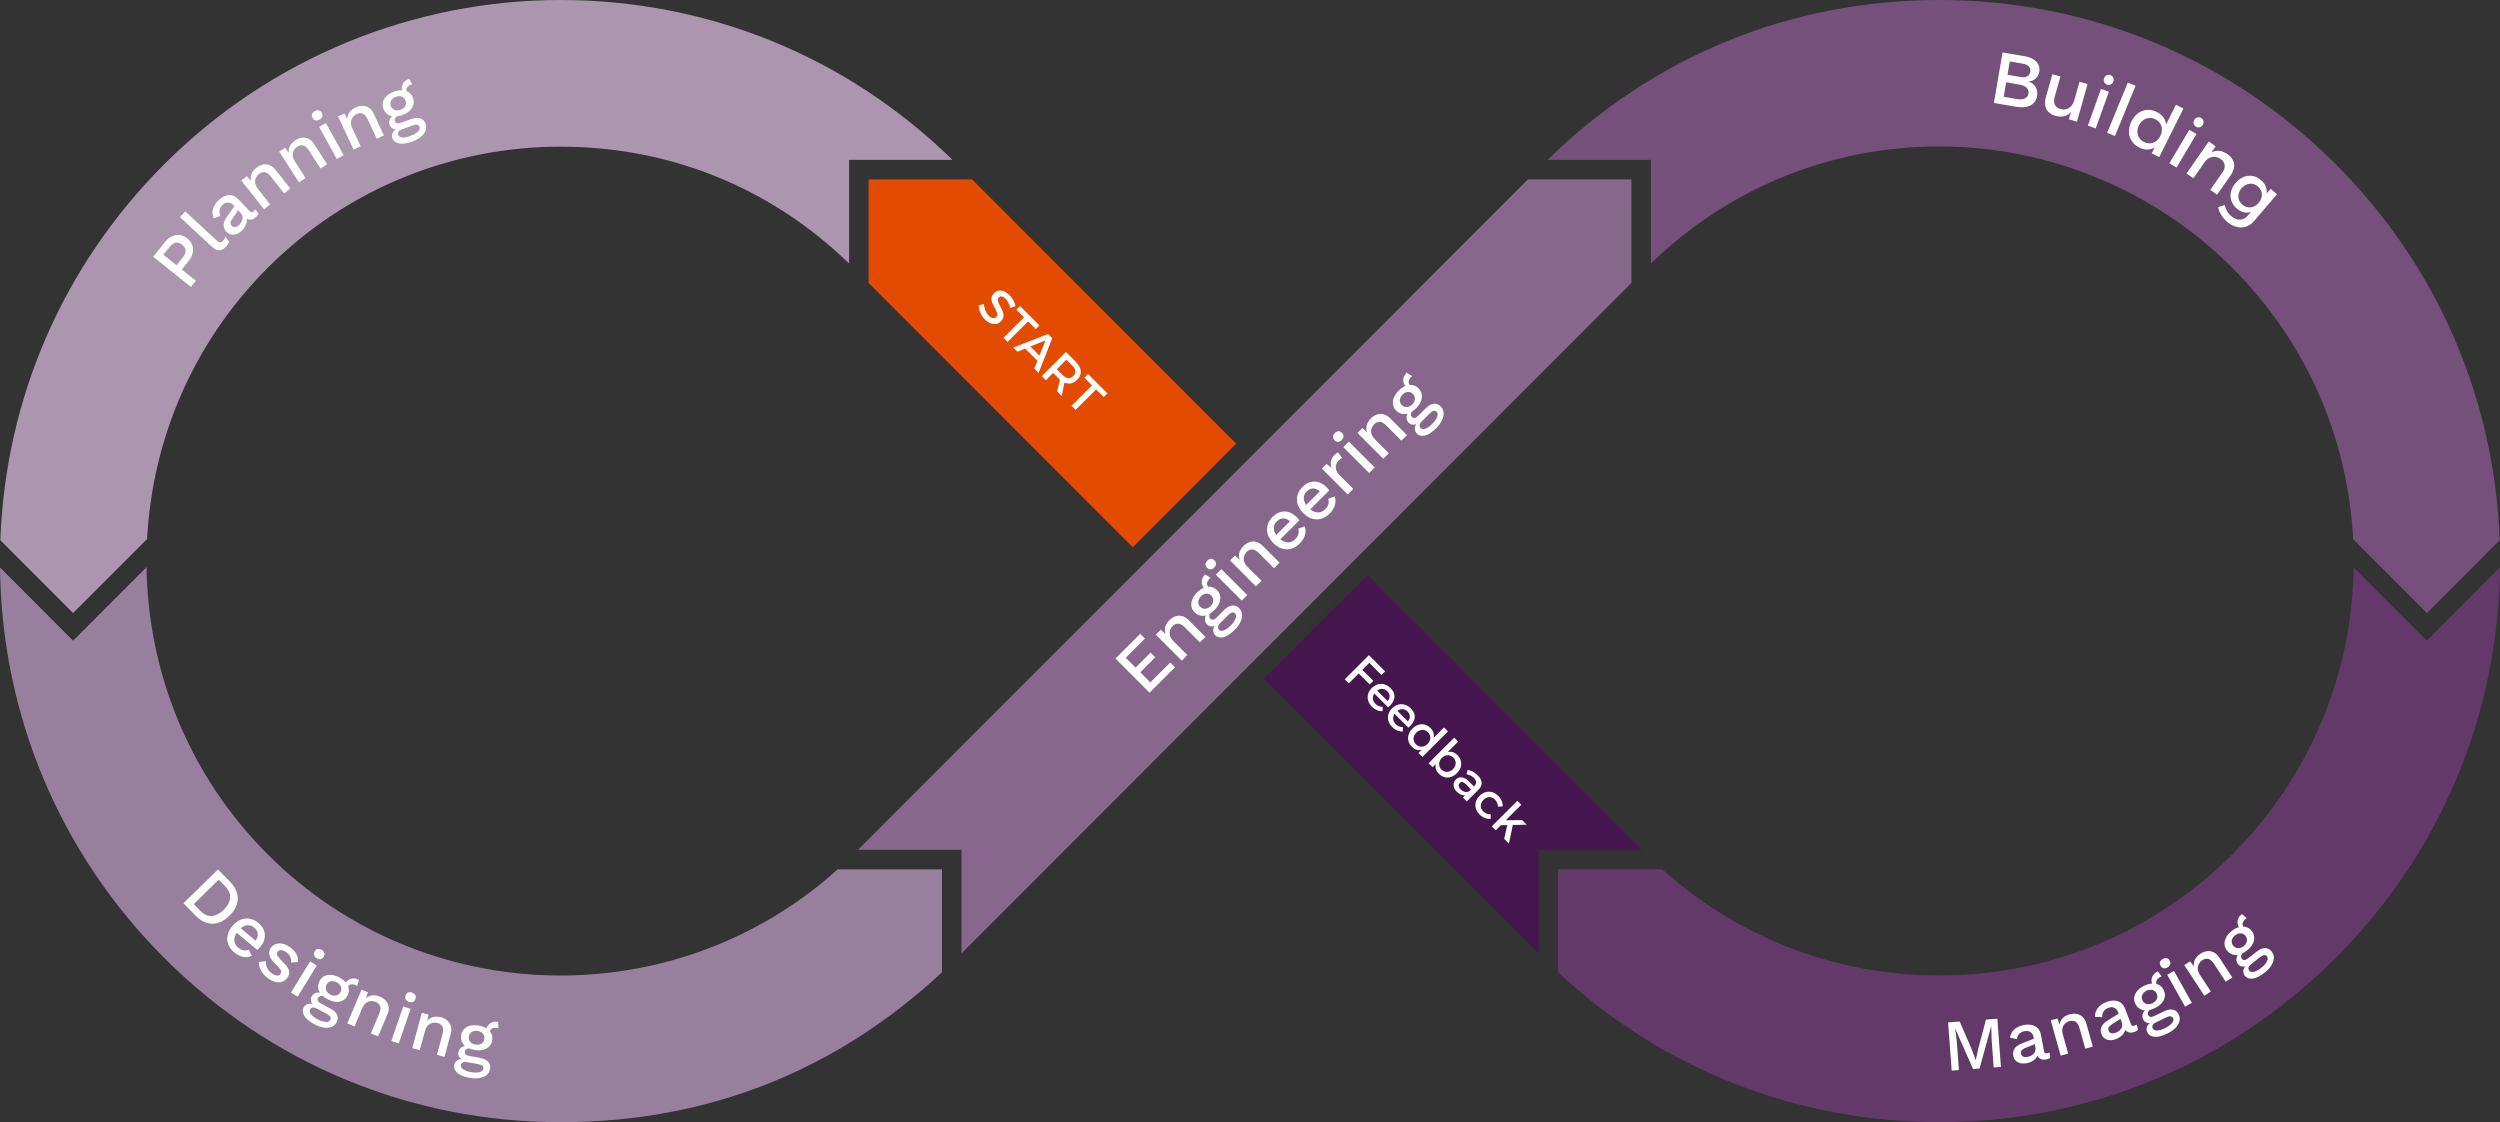 <?xml version="1.0" encoding="UTF-8"?>
<svg xmlns="http://www.w3.org/2000/svg" width="1330" height="597" viewBox="0 0 1330 597" fill="none">
  <rect x="0" y="0" width="1330" height="597" fill="#333333" stroke="none"/>
  <g clip-path="url(#clip0_308_33)">
    <path d="M38.889 326.14L78.245 286.754C81.022 234.239 102.394 182.543 142.386 142.52C185.362 99.511 241.795 78.019 298.24 78.019C354.686 78.019 409.055 98.758 451.72 140.196V85.044H506.712C450.656 30.192 376.771 0 298.227 0C219.683 0 143.657 31.049 87.315 87.434C33.608 141.183 2.92 211.839 0.182 287.404L38.889 326.14Z" fill="#AC96AF"></path>
    <path d="M878.293 85.044V140.196C919.648 100.017 974.004 77.915 1031.77 77.915C1089.54 77.915 1146 100.861 1187.63 142.52C1226.5 181.426 1249.07 232.317 1251.88 286.871L1291.12 326.14L1329.83 287.404C1327.09 211.839 1296.41 141.183 1242.7 87.434C1186.34 31.049 1111.45 0 1031.77 0C952.1 0 879.357 30.192 823.301 85.044H878.293Z" fill="#74507A"></path>
    <path d="M501.146 462.479H445.66C359.24 540.395 225.562 537.72 142.373 454.48C100.227 412.302 78.764 357.138 77.96 301.727L38.889 340.828L0 301.909C0.869 380.37 31.791 453.999 87.315 509.566C143.657 565.951 218.555 597 298.227 597C377.9 597 445.803 568.756 501.146 517.254V462.479V462.479Z" fill="#997F9E"></path>
    <path d="M1291.11 340.827L1252.14 301.831C1251.3 359.501 1228.48 413.6 1187.63 454.48C1104.44 537.719 970.773 540.394 884.34 462.479H828.854V517.254C884.184 568.743 955.799 596.987 1031.76 596.987C1111.43 596.987 1186.33 565.938 1242.67 509.553C1298.21 453.973 1329.12 380.343 1329.99 301.896L1291.1 340.814L1291.11 340.827Z" fill="#623969"></path>
    <g style="mix-blend-mode:multiply">
      <path d="M657.662 236.057L517.145 95.433H462.088V150.532L602.605 291.156L657.662 236.057Z" fill="#E24B00"></path>
    </g>
    <path d="M867.912 150.532V95.433H812.855L456.469 452.091H511.526V507.19L867.912 150.532Z" fill="#87688C"></path>
    <path d="M727.395 305.844L672.338 360.943L818.473 507.19V452.091H873.531L727.395 305.844Z" fill="#46164E"></path>
    <path d="M611.584 368.526L593.418 350.346L606.576 337.178L609.106 339.711L598.894 349.931L604.123 355.164L612.103 347.178L614.582 349.658L606.602 357.644L612 363.046L622.601 352.437L625.131 354.969L611.584 368.526Z" fill="white"></path>
    <path d="M628.687 351.424L614.919 337.646L617.541 335.036L621.317 338.425H620.551C620.019 337.373 619.734 336.347 619.695 335.335C619.656 334.322 619.85 333.361 620.291 332.452C620.72 331.543 621.317 330.712 622.069 329.958C623.042 328.984 624.106 328.296 625.261 327.894C626.416 327.491 627.597 327.426 628.817 327.725C630.023 328.023 631.204 328.751 632.372 329.906L641.287 338.828L638.341 341.776L630.335 333.763C628.972 332.4 627.753 331.737 626.676 331.776C625.599 331.815 624.625 332.257 623.782 333.101C623.172 333.711 622.731 334.439 622.445 335.296C622.16 336.153 622.147 337.075 622.394 338.075C622.64 339.074 623.289 340.1 624.34 341.139L631.658 348.463L628.713 351.411L628.687 351.424Z" fill="white"></path>
    <path d="M636.81 315.193C638.017 313.986 639.262 313.129 640.534 312.622C641.806 312.116 643.038 311.973 644.219 312.181C645.4 312.388 646.464 312.96 647.398 313.908C648.333 314.843 648.903 315.908 649.124 317.089C649.332 318.271 649.189 319.505 648.683 320.777C648.177 322.05 647.32 323.297 646.114 324.504C644.206 326.413 642.312 327.452 640.443 327.621C638.575 327.79 636.94 327.166 635.538 325.777C634.604 324.842 634.033 323.777 633.838 322.582C633.631 321.388 633.786 320.154 634.292 318.881C634.799 317.609 635.642 316.375 636.81 315.206V315.193ZM638.873 317.258C638.03 318.102 637.562 319.037 637.472 320.063C637.381 321.089 637.731 321.998 638.523 322.79C639.314 323.582 640.222 323.933 641.261 323.855C642.299 323.777 643.233 323.31 644.076 322.465C644.92 321.621 645.413 320.647 645.491 319.609C645.569 318.57 645.218 317.661 644.427 316.869C643.635 316.076 642.727 315.726 641.702 315.817C640.677 315.908 639.729 316.388 638.873 317.245V317.258ZM641.183 305.571L643.96 307.415C643.96 307.415 643.843 307.519 643.778 307.571C643.713 307.623 643.648 307.662 643.596 307.726C642.714 308.61 642.234 309.467 642.156 310.298C642.078 311.129 642.389 311.908 643.103 312.622L641.014 313.388C640.287 312.661 639.781 311.843 639.522 310.947C639.249 310.051 639.249 309.155 639.496 308.246C639.742 307.337 640.235 306.519 640.962 305.779L641.066 305.675L641.17 305.571H641.183ZM651.343 324.439C652.731 323.05 654.133 322.271 655.508 322.115C656.897 321.959 658.129 322.426 659.206 323.504C660.154 324.465 660.673 325.582 660.763 326.881C660.854 328.179 660.556 329.53 659.881 330.932C659.206 332.335 658.207 333.711 656.871 335.049C654.613 337.308 652.589 338.633 650.811 339.009C649.033 339.399 647.619 339.061 646.568 338.023C645.828 337.282 645.452 336.386 645.426 335.308C645.4 334.231 645.971 333.036 647.152 331.711L647.424 332.322C646.49 332.932 645.569 333.244 644.673 333.283C643.778 333.322 642.934 332.945 642.143 332.153C641.351 331.361 640.988 330.387 641.04 329.231C641.092 328.075 641.624 326.894 642.636 325.712L644.92 324.907L644.582 325.244C643.817 326.166 643.415 326.946 643.376 327.608C643.337 328.27 643.518 328.79 643.895 329.179C644.349 329.634 644.868 329.802 645.426 329.686C645.984 329.569 646.581 329.192 647.204 328.569L651.33 324.439H651.343ZM654.678 332.841C655.69 331.828 656.417 330.906 656.884 330.062C657.338 329.218 657.584 328.478 657.597 327.855C657.61 327.231 657.442 326.738 657.078 326.361C656.65 325.933 656.144 325.764 655.547 325.855C654.95 325.933 654.211 326.413 653.328 327.296L648.89 331.737C648.371 332.257 648.073 332.815 647.995 333.426C647.917 334.036 648.099 334.581 648.553 335.036C649.163 335.646 650.006 335.75 651.083 335.373C652.16 334.984 653.354 334.14 654.665 332.841H654.678Z" fill="white"></path>
    <path d="M645.997 301.922C645.348 302.571 644.699 302.896 644.037 302.909C643.376 302.935 642.753 302.649 642.169 302.052C641.585 301.454 641.299 300.844 641.325 300.195C641.351 299.545 641.689 298.896 642.325 298.247C642.96 297.598 643.583 297.299 644.232 297.273C644.881 297.247 645.504 297.533 646.088 298.117C646.671 298.701 646.957 299.338 646.944 299.987C646.931 300.649 646.607 301.286 645.984 301.922H645.997ZM649.773 302.779L663.54 316.557L660.595 319.505L646.827 305.727L649.773 302.779Z" fill="white"></path>
    <path d="M668.134 311.947L654.366 298.169L656.987 295.559L660.763 298.948H659.998C659.466 297.896 659.18 296.87 659.141 295.857C659.102 294.845 659.297 293.884 659.738 292.975C660.166 292.066 660.763 291.234 661.516 290.481C662.489 289.507 663.553 288.819 664.708 288.417C665.863 288.014 667.044 287.962 668.263 288.248C669.47 288.546 670.664 289.274 671.819 290.429L680.733 299.351L677.788 302.298L669.782 294.286C668.419 292.923 667.199 292.26 666.122 292.299C665.045 292.338 664.072 292.78 663.229 293.624C662.619 294.234 662.178 294.961 661.892 295.818C661.607 296.676 661.594 297.598 661.84 298.597C662.087 299.597 662.736 300.623 663.787 301.675L671.105 308.999L668.16 311.947H668.134Z" fill="white"></path>
    <path d="M691.504 289.118C690.128 290.494 688.636 291.429 687.014 291.897C685.405 292.377 683.77 292.364 682.109 291.871C680.461 291.377 678.891 290.39 677.399 288.897C675.906 287.404 674.92 285.845 674.427 284.183C673.934 282.534 673.908 280.911 674.375 279.313C674.829 277.716 675.712 276.262 677.022 274.963C678.359 273.626 679.773 272.756 681.266 272.366C682.758 271.976 684.224 272.015 685.664 272.47C687.105 272.924 688.441 273.768 689.661 274.976C689.985 275.314 690.297 275.625 690.569 275.937C690.842 276.249 691.075 276.534 691.257 276.794L680.188 287.871L677.931 285.612L687.702 275.833L686.676 277.729C685.431 276.482 684.159 275.833 682.862 275.781C681.564 275.742 680.383 276.249 679.293 277.34C678.502 278.132 677.996 279.002 677.775 279.95C677.554 280.911 677.658 281.898 678.06 282.936C678.463 283.975 679.202 285.014 680.253 286.066C681.304 287.118 682.317 287.806 683.368 288.183C684.419 288.572 685.418 288.637 686.391 288.404C687.364 288.17 688.26 287.637 689.09 286.806C690.011 285.884 690.569 284.975 690.79 284.053C691.01 283.131 690.972 282.196 690.686 281.248L694.125 280.002C694.449 280.989 694.579 282.014 694.514 283.066C694.449 284.118 694.151 285.157 693.632 286.183C693.113 287.209 692.399 288.183 691.478 289.105L691.504 289.118Z" fill="white"></path>
    <path d="M707.412 273.184C706.037 274.561 704.545 275.483 702.923 275.963C701.301 276.443 699.679 276.43 698.018 275.937C696.37 275.444 694.8 274.444 693.307 272.963C691.828 271.47 690.829 269.899 690.336 268.249C689.843 266.6 689.817 264.977 690.284 263.38C690.738 261.782 691.62 260.328 692.931 259.029C694.268 257.692 695.682 256.822 697.174 256.445C698.666 256.069 700.133 256.095 701.573 256.549C703.026 257.017 704.35 257.848 705.57 259.055C705.907 259.38 706.206 259.705 706.478 260.016C706.751 260.328 706.984 260.614 707.166 260.873L696.097 271.95L693.839 269.691L703.61 259.912L702.598 261.808C701.353 260.562 700.081 259.912 698.783 259.861C697.486 259.809 696.305 260.328 695.215 261.419C694.423 262.211 693.917 263.081 693.697 264.029C693.476 264.99 693.58 265.977 693.982 267.016C694.397 268.055 695.124 269.093 696.175 270.145C697.226 271.197 698.238 271.885 699.289 272.262C700.34 272.652 701.339 272.717 702.313 272.483C703.286 272.249 704.181 271.717 705.012 270.886C705.933 269.964 706.504 269.055 706.725 268.133C706.945 267.211 706.906 266.276 706.621 265.328L710.059 264.094C710.384 265.081 710.514 266.107 710.449 267.146C710.371 268.197 710.085 269.236 709.566 270.262C709.047 271.288 708.334 272.262 707.412 273.184V273.184Z" fill="white"></path>
    <path d="M716.988 263.055L703.221 249.277L705.725 246.771L708.476 248.978C707.944 247.706 707.801 246.485 708.061 245.29C708.32 244.096 708.982 242.966 710.046 241.901C710.319 241.628 710.617 241.369 710.941 241.148C711.266 240.914 711.564 240.758 711.837 240.667L714.017 243.667C713.744 243.797 713.459 243.966 713.16 244.161C712.862 244.355 712.512 244.68 712.083 245.096C711.512 245.667 711.11 246.381 710.864 247.225C710.617 248.069 710.617 248.991 710.864 249.952C711.11 250.913 711.707 251.861 712.641 252.809L719.934 260.107L716.988 263.055V263.055Z" fill="white"></path>
    <path d="M713.796 234.071C713.147 234.72 712.498 235.044 711.837 235.057C711.175 235.07 710.552 234.785 709.968 234.2C709.384 233.616 709.099 232.993 709.125 232.343C709.151 231.694 709.488 231.045 710.124 230.396C710.76 229.746 711.382 229.448 712.031 229.422C712.68 229.396 713.303 229.668 713.887 230.266C714.471 230.85 714.756 231.473 714.743 232.136C714.717 232.798 714.406 233.434 713.783 234.071H713.796ZM717.572 234.928L731.34 248.706L728.394 251.653L714.626 237.875L717.572 234.928Z" fill="white"></path>
    <path d="M735.92 244.096L722.153 230.318L724.761 227.695L728.537 231.084H727.771C727.239 230.032 726.954 229.006 726.915 227.993C726.876 226.98 727.071 226.019 727.512 225.11C727.94 224.201 728.537 223.37 729.29 222.617C730.263 221.643 731.327 220.955 732.482 220.552C733.637 220.15 734.817 220.098 736.037 220.383C737.244 220.682 738.425 221.409 739.592 222.565L748.507 231.486L745.561 234.434L737.555 226.422C736.193 225.058 734.973 224.409 733.896 224.435C732.819 224.474 731.846 224.916 731.002 225.76C730.393 226.37 729.951 227.097 729.666 227.954C729.38 228.811 729.367 229.733 729.614 230.733C729.861 231.733 730.509 232.759 731.56 233.811L738.879 241.135L735.933 244.083L735.92 244.096Z" fill="white"></path>
    <path d="M744.043 207.878C745.25 206.67 746.496 205.813 747.78 205.307C749.052 204.8 750.285 204.658 751.465 204.865C752.646 205.073 753.71 205.644 754.645 206.592C755.579 207.527 756.15 208.592 756.37 209.774C756.578 210.956 756.435 212.189 755.929 213.462C755.423 214.735 754.567 215.981 753.36 217.189C751.452 219.098 749.558 220.137 747.689 220.306C745.821 220.474 744.186 219.851 742.784 218.462C741.85 217.527 741.279 216.462 741.085 215.267C740.89 214.072 741.033 212.839 741.539 211.566C742.045 210.293 742.888 209.06 744.056 207.891L744.043 207.878ZM746.106 209.943C745.263 210.787 744.796 211.722 744.705 212.748C744.614 213.774 744.964 214.683 745.756 215.475C746.547 216.267 747.456 216.618 748.494 216.54C749.532 216.462 750.466 215.994 751.31 215.15C752.153 214.306 752.646 213.332 752.724 212.293C752.802 211.254 752.452 210.345 751.66 209.553C750.869 208.761 749.96 208.41 748.935 208.501C747.91 208.592 746.963 209.073 746.106 209.93V209.943ZM748.416 198.255L751.193 200.099C751.193 200.099 751.076 200.203 751.011 200.255C750.946 200.307 750.881 200.346 750.83 200.411C749.947 201.294 749.467 202.151 749.389 202.982C749.311 203.813 749.623 204.593 750.336 205.307L748.247 206.073C747.508 205.346 747.015 204.528 746.742 203.632C746.47 202.736 746.47 201.84 746.716 200.931C746.963 200.022 747.456 199.203 748.182 198.463C748.221 198.424 748.26 198.385 748.286 198.359C748.325 198.32 748.364 198.281 748.403 198.255H748.416ZM758.576 217.124C759.965 215.734 761.366 214.955 762.742 214.8C764.13 214.644 765.363 215.111 766.44 216.189C767.387 217.15 767.906 218.267 767.997 219.565C768.075 220.864 767.789 222.214 767.114 223.617C766.44 225.019 765.441 226.396 764.104 227.733C761.846 229.993 759.835 231.318 758.044 231.694C756.267 232.084 754.852 231.746 753.801 230.707C753.061 229.967 752.685 229.071 752.659 227.993C752.633 226.915 753.204 225.721 754.385 224.396L754.658 225.006C753.723 225.617 752.802 225.928 751.907 225.967C751.011 226.006 750.168 225.63 749.376 224.838C748.585 224.045 748.221 223.072 748.273 221.916C748.325 220.76 748.857 219.578 749.869 218.384L752.153 217.578L751.829 217.903C751.063 218.825 750.648 219.617 750.622 220.267C750.583 220.929 750.765 221.448 751.141 221.838C751.595 222.292 752.114 222.461 752.672 222.344C753.23 222.227 753.827 221.851 754.45 221.228L758.576 217.098V217.124ZM761.911 225.526C762.923 224.513 763.65 223.591 764.117 222.747C764.571 221.903 764.818 221.163 764.831 220.539C764.844 219.916 764.675 219.422 764.312 219.059C763.883 218.63 763.377 218.462 762.78 218.552C762.184 218.63 761.444 219.111 760.562 219.994L756.124 224.435C755.605 224.954 755.319 225.513 755.228 226.136C755.151 226.747 755.332 227.292 755.786 227.746C756.396 228.357 757.24 228.461 758.317 228.071C759.394 227.682 760.587 226.837 761.898 225.539L761.911 225.526Z" fill="white"></path>
    <path d="M540.269 162.856L537.466 163.869C536.921 161.622 535.87 159.882 534.896 158.908C533.625 157.636 532.327 157.285 531.458 158.155C528.655 160.96 537.089 166.401 532.444 171.011C530.147 173.31 526.722 172.699 523.893 169.868C521.869 167.843 520.792 165.116 520.675 162.57L523.478 161.635C523.581 164.168 524.581 166.479 525.956 167.856C527.461 169.362 528.928 169.687 529.927 168.7C532.794 165.83 524.256 160.493 528.824 155.922C531.03 153.714 534.3 154.233 537.089 157.025C538.763 158.701 539.866 160.869 540.269 162.843V162.856Z" fill="white"></path>
    <path d="M546.938 170.972L536.039 181.88L533.872 179.712L544.771 168.804L540.71 164.752L542.656 162.804L552.959 173.115L551.013 175.063L546.938 170.985V170.972Z" fill="white"></path>
    <path d="M545.42 185.451L541.293 187.127L539.036 184.867L557.552 177.686L559.771 179.906L552.544 198.385L550.234 196.074L551.908 191.944L545.433 185.464L545.42 185.451ZM556.281 181.049L548.145 184.335L552.985 189.178L556.268 181.036L556.281 181.049Z" fill="white"></path>
    <path d="M563.937 202.008C563.729 201.84 563.534 201.645 563.327 201.437L560.277 198.385L556.411 202.255L554.244 200.087L567.09 187.23L572.306 192.451C575.589 195.736 575.888 199.229 573.098 202.021C571.048 204.073 568.634 204.58 566.272 203.528L564.858 210.709L562.393 208.242L563.937 201.995V202.008ZM565.273 199.489C567.259 201.476 569.244 201.762 570.983 200.022C572.721 198.281 572.345 196.386 570.36 194.399L567.31 191.347L562.224 196.437L565.273 199.489V199.489Z" fill="white"></path>
    <path d="M583.115 207.164L572.215 218.072L570.048 215.903L580.948 204.995L576.887 200.931L578.833 198.983L589.136 209.293L587.19 211.241L583.115 207.164V207.164Z" fill="white"></path>
    <path d="M728.472 352.645L724.761 356.359L730.6 362.202L728.68 364.124L722.84 358.28L717.572 363.553L715.405 361.384L728.251 348.528L736.881 357.164L734.921 359.099L728.485 352.658L728.472 352.645Z" fill="white"></path>
    <path d="M738.503 376.331L731.119 368.942C729.938 370.773 730.159 372.877 731.703 374.409C732.767 375.474 734.143 376.045 735.596 376.032L735.531 378.344C733.533 378.434 731.535 377.642 729.835 375.954C726.824 372.941 726.85 368.955 729.783 366.02C732.715 363.085 736.777 363.098 739.696 365.981C743.135 369.409 742.292 373.058 738.503 376.318V376.331ZM738.204 372.954C739.709 371.305 739.619 369.305 738.023 367.708C736.478 366.163 734.428 366.059 732.624 367.371L738.204 372.954Z" fill="white"></path>
    <path d="M749.286 387.135L741.903 379.746C740.722 381.59 740.942 383.681 742.486 385.226C743.55 386.291 744.926 386.862 746.379 386.836L746.301 389.148C744.303 389.239 742.305 388.447 740.618 386.758C737.607 383.746 737.62 379.759 740.566 376.824C743.511 373.889 747.56 373.902 750.48 376.785C753.918 380.227 753.062 383.863 749.286 387.122V387.135ZM748.987 383.759C750.493 382.11 750.402 380.097 748.806 378.499C747.262 376.954 745.211 376.85 743.408 378.175L748.987 383.759Z" fill="white"></path>
    <path d="M756.721 402.731L754.606 400.614L756.28 398.939C754.437 399.381 752.647 398.822 751.089 397.264C748.287 394.459 748.442 390.537 751.414 387.564C754.346 384.629 758.239 384.512 760.99 387.265C762.573 388.849 763.105 390.667 762.677 392.524L768.218 386.979L770.333 389.096L756.708 402.731H756.721ZM759.459 395.771C761.353 393.875 761.444 391.329 759.68 389.563C757.915 387.797 755.346 387.914 753.451 389.771C751.621 391.641 751.505 394.173 753.282 395.965C755.047 397.732 757.59 397.641 759.446 395.784L759.459 395.771Z" fill="white"></path>
    <path d="M775.056 411.38C772.136 414.302 768.295 414.47 765.505 411.678C763.948 410.12 763.39 408.315 763.819 406.458L762.132 408.146L760.017 406.03L773.641 392.407L775.756 394.524L770.216 400.069C772.071 399.64 773.875 400.199 775.393 401.718C778.17 404.497 778.04 408.406 775.069 411.38H775.056ZM773.006 409.172C774.822 407.354 774.939 404.783 773.187 403.043C771.435 401.303 768.892 401.394 767.063 403.225C765.233 405.056 765.103 407.653 766.842 409.393C768.581 411.133 771.137 411.042 773.006 409.172V409.172Z" fill="white"></path>
    <path d="M779.455 423.093C777.898 423.262 776.354 422.561 774.939 421.145C772.824 419.028 772.811 416.405 774.537 414.678C776.263 412.951 778.793 413.094 781.168 415.431L784.126 418.392L784.425 418.093C785.657 416.86 785.605 415.34 784.061 413.795C783.127 412.86 781.816 412.224 780.181 411.899L780.791 409.562C782.958 410.107 784.373 410.679 786.228 412.536C788.746 415.055 788.875 417.756 786.734 419.924L780.35 426.353L778.274 424.275L779.468 423.08L779.455 423.093ZM781.674 420.834L782.569 419.937L779.922 417.288C778.546 415.912 777.534 415.639 776.6 416.574C775.718 417.457 775.86 418.743 777.041 419.911C778.546 421.418 780.493 421.781 781.661 420.834H781.674Z" fill="white"></path>
    <path d="M799.438 428.989L796.92 429.183C796.933 427.807 796.427 426.443 795.233 425.288C793.547 423.599 791.068 423.651 789.213 425.508C787.357 427.365 787.305 429.846 788.992 431.534C790.225 432.767 791.613 433.352 793.053 433.235V435.585C791.016 435.858 788.94 435.105 787.085 433.261C784.178 430.352 784.165 426.339 787.098 423.392C790.056 420.431 794.092 420.431 796.985 423.34C798.75 425.106 799.555 427.054 799.425 428.976L799.438 428.989Z" fill="white"></path>
    <path d="M798.452 439.014L795.714 441.754L793.599 439.637L807.223 426.002L809.338 428.119L801.112 436.352L809.793 436.3L812.219 438.728L804.823 438.897L802.734 448.779L800.242 446.286L801.851 438.936L798.452 439.027V439.014Z" fill="white"></path>
    <path d="M87.705 128.846C88.86 127.405 90.105 126.366 91.442 125.729C92.778 125.093 94.154 124.846 95.555 125.015C96.957 125.171 98.319 125.781 99.63 126.833C100.927 127.872 101.81 129.067 102.29 130.404C102.757 131.742 102.835 133.144 102.51 134.599C102.186 136.053 101.446 137.495 100.292 138.936L96.723 143.403L104.197 149.39L101.589 152.649L81.528 136.586L87.705 128.859V128.846ZM97.087 137.196C98.241 135.754 98.786 134.456 98.734 133.3C98.683 132.144 98.086 131.106 96.944 130.197C95.789 129.275 94.647 128.911 93.505 129.106C92.363 129.313 91.221 130.132 90.067 131.573L86.9 135.521L93.92 141.144L97.087 137.196V137.196Z" fill="white"></path>
    <path d="M98.579 112.484L115.292 127.963C115.992 128.612 116.602 128.937 117.095 128.937C117.588 128.937 118.107 128.651 118.626 128.08C118.938 127.742 119.184 127.43 119.366 127.145C119.535 126.859 119.729 126.482 119.924 125.989L121.896 128.443C121.754 128.911 121.52 129.391 121.222 129.885C120.923 130.378 120.573 130.846 120.184 131.261C119.003 132.534 117.809 133.17 116.589 133.17C115.382 133.17 114.085 132.521 112.709 131.248L95.737 115.535L98.566 112.471L98.579 112.484Z" fill="white"></path>
    <path d="M124.168 109.185C123.272 108.237 122.325 107.757 121.313 107.731C120.301 107.705 119.34 108.12 118.445 108.977C117.602 109.783 117.057 110.666 116.823 111.627C116.59 112.601 116.758 113.652 117.316 114.808L113.748 116.146C113.021 114.652 112.852 113.068 113.242 111.38C113.631 109.692 114.656 108.068 116.317 106.497C117.446 105.432 118.627 104.666 119.834 104.212C121.053 103.757 122.26 103.666 123.454 103.926C124.648 104.186 125.79 104.9 126.88 106.056L132.836 112.367C133.497 113.068 134.172 113.081 134.873 112.432C135.21 112.107 135.496 111.756 135.729 111.354L137.533 113.613C137.299 114.237 136.845 114.847 136.183 115.47C135.586 116.042 134.938 116.444 134.25 116.678C133.562 116.912 132.874 116.938 132.187 116.756C131.499 116.574 130.837 116.146 130.214 115.483L130.033 115.289L130.63 114.665C131.149 115.561 131.382 116.496 131.304 117.483C131.227 118.457 130.954 119.405 130.487 120.301C130.007 121.197 129.41 121.989 128.696 122.665C127.814 123.509 126.88 124.119 125.906 124.496C124.933 124.872 123.973 124.976 123.026 124.781C122.078 124.587 121.196 124.067 120.405 123.223C119.405 122.171 118.925 120.976 118.977 119.639C119.029 118.314 119.561 116.925 120.599 115.483L125.076 109.211L127.048 111.367L123.83 115.964C123.181 116.86 122.792 117.639 122.662 118.301C122.533 118.964 122.727 119.561 123.246 120.106C123.739 120.639 124.349 120.86 125.05 120.795C125.751 120.73 126.438 120.366 127.113 119.717C127.58 119.275 127.983 118.782 128.32 118.249C128.657 117.717 128.878 117.159 128.995 116.561C129.111 115.964 129.085 115.38 128.891 114.782C128.709 114.185 128.346 113.613 127.814 113.042L124.181 109.185H124.168Z" fill="white"></path>
    <path d="M140.426 111.328L128.397 96.018L131.304 93.732L134.652 97.55L133.886 97.459C133.484 96.355 133.315 95.303 133.406 94.29C133.484 93.291 133.795 92.356 134.34 91.499C134.872 90.641 135.56 89.888 136.404 89.239C137.481 88.382 138.623 87.837 139.816 87.564C141.01 87.304 142.191 87.382 143.359 87.823C144.527 88.265 145.617 89.122 146.629 90.408L154.427 100.329L151.157 102.9L144.15 93.992C142.969 92.485 141.828 91.68 140.751 91.589C139.674 91.499 138.661 91.823 137.727 92.563C137.052 93.096 136.52 93.771 136.144 94.576C135.755 95.394 135.638 96.303 135.755 97.329C135.885 98.355 136.404 99.446 137.312 100.615L143.709 108.757L140.439 111.341L140.426 111.328Z" fill="white"></path>
    <path d="M159.073 97.005L148.523 80.629L151.638 78.629L154.609 82.746L153.857 82.577C153.558 81.448 153.493 80.37 153.675 79.383C153.857 78.383 154.246 77.487 154.856 76.695C155.466 75.903 156.218 75.214 157.114 74.63C158.268 73.89 159.462 73.435 160.669 73.279C161.876 73.124 163.057 73.331 164.172 73.864C165.288 74.409 166.301 75.37 167.183 76.747L174.021 87.356L170.518 89.616L164.38 80.084C163.342 78.474 162.291 77.565 161.227 77.37C160.163 77.175 159.125 77.409 158.126 78.045C157.412 78.513 156.815 79.123 156.361 79.902C155.907 80.681 155.686 81.577 155.725 82.603C155.751 83.629 156.166 84.772 156.971 86.019L162.576 94.732L159.073 96.992V97.005Z" fill="white"></path>
    <path d="M169.999 63.631C169.207 64.072 168.481 64.202 167.845 64.046C167.209 63.891 166.69 63.436 166.288 62.709C165.885 61.982 165.795 61.306 165.989 60.696C166.197 60.073 166.703 59.553 167.494 59.112C168.273 58.683 168.974 58.553 169.596 58.696C170.232 58.852 170.751 59.294 171.154 60.021C171.556 60.748 171.66 61.423 171.452 62.059C171.257 62.696 170.764 63.215 169.999 63.644V63.631ZM173.385 65.501L182.806 82.551L179.16 84.564L169.752 67.514L173.398 65.501H173.385Z" fill="white"></path>
    <path d="M188.1 79.578L179.86 61.93L183.208 60.358L185.596 64.838L184.869 64.579C184.726 63.41 184.804 62.345 185.116 61.384C185.427 60.423 185.933 59.592 186.66 58.878C187.373 58.177 188.217 57.592 189.177 57.138C190.423 56.553 191.656 56.268 192.888 56.281C194.108 56.294 195.25 56.644 196.288 57.346C197.326 58.034 198.195 59.125 198.883 60.605L204.216 72.046L200.44 73.812L195.652 63.54C194.835 61.8 193.913 60.761 192.888 60.423C191.863 60.086 190.799 60.177 189.722 60.683C188.944 61.047 188.282 61.579 187.724 62.28C187.166 62.981 186.828 63.852 186.725 64.877C186.621 65.903 186.88 67.085 187.503 68.423L191.889 77.811L188.113 79.578H188.1Z" fill="white"></path>
    <path d="M209.588 48.775C211.197 48.191 212.69 47.944 214.052 48.022C215.414 48.1 216.595 48.489 217.581 49.191C218.568 49.879 219.281 50.853 219.735 52.099C220.19 53.346 220.255 54.554 219.943 55.709C219.632 56.865 218.983 57.93 217.984 58.865C216.985 59.813 215.687 60.579 214.078 61.163C211.535 62.086 209.394 62.228 207.629 61.579C205.864 60.93 204.644 59.683 203.97 57.826C203.516 56.58 203.451 55.372 203.775 54.203C204.099 53.034 204.761 51.983 205.747 51.035C206.747 50.087 208.018 49.333 209.588 48.762V48.775ZM218.84 63.319C220.696 62.644 222.279 62.527 223.602 62.982C224.926 63.423 225.847 64.371 226.366 65.812C226.82 67.085 226.82 68.319 226.353 69.526C225.886 70.734 225.043 71.838 223.849 72.825C222.642 73.812 221.163 74.63 219.372 75.279C216.375 76.37 213.987 76.708 212.209 76.305C210.432 75.903 209.29 75.007 208.784 73.617C208.433 72.643 208.472 71.656 208.901 70.669C209.329 69.682 210.354 68.838 211.976 68.137V68.799C210.86 68.955 209.9 68.851 209.069 68.501C208.239 68.15 207.629 67.449 207.253 66.41C206.876 65.358 206.954 64.319 207.486 63.293C208.031 62.267 209.004 61.436 210.419 60.774L212.832 61.021L212.391 61.176C211.301 61.683 210.6 62.228 210.289 62.813C209.978 63.397 209.913 63.943 210.094 64.462C210.315 65.072 210.704 65.436 211.262 65.566C211.82 65.696 212.508 65.605 213.338 65.306L218.827 63.306L218.84 63.319ZM210.587 51.528C209.458 51.931 208.641 52.58 208.122 53.476C207.603 54.372 207.538 55.346 207.914 56.385C208.291 57.437 208.978 58.138 209.952 58.501C210.925 58.865 211.976 58.839 213.092 58.437C214.234 58.021 215.064 57.359 215.583 56.45C216.102 55.541 216.167 54.567 215.778 53.515C215.401 52.463 214.727 51.762 213.754 51.411C212.78 51.06 211.729 51.087 210.574 51.515L210.587 51.528ZM218.308 72.344C219.645 71.851 220.709 71.332 221.474 70.76C222.253 70.189 222.772 69.63 223.057 69.072C223.343 68.513 223.395 67.994 223.213 67.501C223.005 66.942 222.616 66.566 222.045 66.397C221.474 66.215 220.592 66.345 219.424 66.773L213.533 68.916C212.845 69.163 212.339 69.552 212.002 70.072C211.664 70.591 211.613 71.163 211.833 71.773C212.132 72.578 212.845 73.033 213.987 73.15C215.129 73.253 216.569 72.994 218.295 72.37L218.308 72.344ZM217.62 41.919L219.359 44.775C219.281 44.801 219.216 44.827 219.139 44.84C219.061 44.853 218.983 44.879 218.918 44.905C217.75 45.334 216.946 45.905 216.517 46.632C216.089 47.359 216.05 48.191 216.401 49.139L214.182 48.957C213.831 47.983 213.715 47.035 213.857 46.113C213.987 45.191 214.363 44.373 214.973 43.659C215.583 42.944 216.375 42.399 217.348 42.048L217.491 41.996L217.633 41.944L217.62 41.919Z" fill="white"></path>
    <path d="M122.299 469.011C125.115 471.881 126.516 474.907 126.503 478.062C126.49 481.218 125.011 484.244 122.065 487.139C119.12 490.035 116.07 491.451 112.904 491.399C109.751 491.347 106.767 489.879 103.951 487.01L97.606 480.53L115.966 462.544L122.312 469.024L122.299 469.011ZM106.481 484.529C108.389 486.477 110.426 487.399 112.593 487.295C114.76 487.191 116.901 486.101 119.016 484.023C121.131 481.945 122.26 479.828 122.416 477.66C122.571 475.491 121.689 473.439 119.781 471.491L116.343 467.985L103.055 481.01L106.481 484.516V484.529Z" fill="white"></path>
    <path d="M124.647 506.722C123.155 505.475 122.104 504.06 121.481 502.502C120.858 500.93 120.728 499.307 121.079 497.619C121.429 495.931 122.273 494.269 123.622 492.658C124.972 491.048 126.451 489.918 128.047 489.269C129.643 488.633 131.265 488.464 132.9 488.776C134.535 489.087 136.053 489.84 137.467 491.022C138.921 492.243 139.907 493.567 140.426 495.022C140.945 496.463 141.036 497.931 140.711 499.424C140.387 500.904 139.673 502.307 138.57 503.631C138.272 503.995 137.974 504.32 137.688 504.618C137.403 504.917 137.143 505.177 136.897 505.385L124.894 495.347L126.944 492.892L137.545 501.762L135.56 500.917C136.689 499.567 137.221 498.242 137.156 496.944C137.091 495.645 136.468 494.515 135.288 493.528C134.431 492.814 133.523 492.386 132.55 492.256C131.576 492.126 130.59 492.308 129.604 492.814C128.605 493.321 127.632 494.139 126.684 495.269C125.75 496.385 125.14 497.476 124.855 498.554C124.569 499.632 124.582 500.645 124.907 501.593C125.231 502.541 125.841 503.385 126.736 504.138C127.735 504.969 128.696 505.463 129.63 505.592C130.564 505.735 131.486 505.605 132.42 505.229L133.964 508.553C133.004 508.969 132.005 509.189 130.954 509.202C129.902 509.228 128.851 509.021 127.774 508.605C126.71 508.19 125.672 507.553 124.673 506.722H124.647Z" fill="white"></path>
    <path d="M142.723 520.539C141.127 519.422 139.894 518.085 138.999 516.552C138.117 515.007 137.689 513.41 137.714 511.748L141.503 511.358C141.361 512.553 141.542 513.735 142.061 514.864C142.58 515.994 143.45 517.007 144.683 517.877C145.656 518.565 146.551 518.942 147.369 518.994C148.173 519.059 148.809 518.773 149.237 518.163C149.523 517.76 149.639 517.306 149.588 516.812C149.536 516.319 149.198 515.721 148.575 515.033L145.721 511.981C144.254 510.449 143.437 509.047 143.242 507.787C143.048 506.527 143.359 505.307 144.177 504.138C144.786 503.268 145.604 502.632 146.642 502.255C147.667 501.865 148.848 501.788 150.145 502.034C151.456 502.268 152.793 502.878 154.181 503.839C155.777 504.956 156.932 506.19 157.672 507.553C158.398 508.904 158.697 510.319 158.567 511.774L154.817 512.098C155.011 510.969 154.856 509.917 154.363 508.943C153.87 507.969 153.195 507.19 152.338 506.592C151.664 506.112 151.015 505.787 150.405 505.618C149.795 505.45 149.263 505.424 148.796 505.54C148.329 505.657 147.953 505.917 147.68 506.32C147.382 506.748 147.278 507.229 147.369 507.774C147.459 508.319 147.862 508.969 148.575 509.722L151.677 513.033C153 514.41 153.727 515.669 153.844 516.825C153.973 517.981 153.675 519.059 152.961 520.085C152.248 521.111 151.352 521.812 150.275 522.227C149.198 522.643 148.017 522.695 146.72 522.422C145.422 522.149 144.086 521.526 142.71 520.552L142.723 520.539Z" fill="white"></path>
    <path d="M168.532 513.644L158.346 530.24L154.791 528.058L164.977 511.462L168.532 513.644ZM168.48 509.774C167.702 509.293 167.235 508.748 167.066 508.099C166.897 507.462 167.027 506.787 167.455 506.073C167.883 505.372 168.428 504.943 169.064 504.826C169.7 504.709 170.414 504.878 171.179 505.359C171.932 505.826 172.399 506.372 172.581 506.995C172.762 507.618 172.633 508.293 172.191 508.995C171.763 509.696 171.218 510.124 170.569 510.254C169.921 510.397 169.22 510.228 168.467 509.761L168.48 509.774Z" fill="white"></path>
    <path d="M175.903 536.59C177.641 537.512 178.796 538.616 179.341 539.901C179.899 541.187 179.808 542.498 179.095 543.849C178.459 545.043 177.538 545.862 176.331 546.329C175.111 546.784 173.736 546.9 172.204 546.667C170.66 546.433 169.064 545.875 167.39 544.992C164.575 543.485 162.719 541.94 161.824 540.356C160.928 538.758 160.837 537.317 161.525 536.005C162.018 535.083 162.771 534.46 163.783 534.122C164.795 533.785 166.119 533.98 167.715 534.72L167.222 535.161C166.365 534.447 165.794 533.655 165.496 532.811C165.197 531.954 165.314 531.045 165.833 530.058C166.352 529.071 167.183 528.435 168.299 528.149C169.415 527.863 170.699 528.032 172.14 528.642L173.567 530.59L173.152 530.369C172.049 529.902 171.179 529.746 170.531 529.902C169.882 530.058 169.441 530.382 169.181 530.863C168.883 531.434 168.857 531.967 169.142 532.473C169.415 532.98 169.947 533.434 170.725 533.85L175.877 536.59H175.903ZM168.844 542.239C170.102 542.914 171.205 543.342 172.14 543.537C173.074 543.732 173.852 543.745 174.449 543.576C175.046 543.407 175.474 543.096 175.721 542.641C176.006 542.109 176.019 541.576 175.76 541.031C175.5 540.485 174.826 539.914 173.736 539.33L168.208 536.382C167.572 536.044 166.936 535.914 166.326 536.018C165.716 536.122 165.249 536.46 164.951 537.031C164.549 537.784 164.691 538.628 165.379 539.55C166.067 540.472 167.222 541.368 168.844 542.239V542.239ZM180.496 519.981C182.014 520.786 183.195 521.721 184.051 522.799C184.908 523.877 185.401 525.006 185.557 526.201C185.699 527.396 185.466 528.577 184.843 529.746C184.22 530.915 183.377 531.772 182.3 532.317C181.236 532.863 180.016 533.083 178.641 532.98C177.265 532.876 175.838 532.408 174.32 531.603C171.932 530.33 170.388 528.824 169.687 527.084C168.986 525.344 169.09 523.604 170.011 521.851C170.634 520.682 171.478 519.825 172.568 519.28C173.658 518.734 174.877 518.526 176.24 518.63C177.602 518.734 179.03 519.189 180.496 519.968V519.981ZM179.121 522.565C178.07 522.007 177.031 521.825 176.032 522.046C175.02 522.253 174.255 522.864 173.736 523.851C173.217 524.837 173.139 525.811 173.528 526.785C173.904 527.759 174.631 528.512 175.682 529.084C176.759 529.655 177.81 529.837 178.822 529.603C179.834 529.383 180.613 528.772 181.132 527.785C181.651 526.798 181.729 525.824 181.34 524.863C180.95 523.902 180.224 523.136 179.147 522.565H179.121ZM190.955 521.357L190.007 524.565C189.943 524.526 189.878 524.487 189.813 524.435C189.748 524.383 189.683 524.344 189.618 524.305C188.515 523.721 187.555 523.513 186.738 523.682C185.92 523.851 185.271 524.383 184.791 525.266L183.442 523.487C183.935 522.565 184.558 521.851 185.336 521.331C186.115 520.812 186.971 520.539 187.905 520.513C188.84 520.487 189.774 520.708 190.695 521.201C190.734 521.227 190.786 521.253 190.838 521.279C190.89 521.305 190.929 521.331 190.981 521.344L190.955 521.357Z" fill="white"></path>
    <path d="M184.765 544.433L192.356 526.5L195.756 527.941L194.03 532.707L193.745 531.993C194.51 531.11 195.354 530.46 196.275 530.045C197.196 529.629 198.157 529.447 199.169 529.512C200.168 529.577 201.167 529.811 202.14 530.227C203.412 530.759 204.45 531.486 205.254 532.408C206.059 533.33 206.552 534.408 206.747 535.642C206.941 536.875 206.708 538.252 206.059 539.758L201.141 551.381L197.3 549.757L201.712 539.317C202.465 537.551 202.62 536.161 202.179 535.174C201.738 534.187 200.972 533.46 199.869 532.993C199.078 532.655 198.234 532.525 197.339 532.577C196.444 532.629 195.574 532.967 194.744 533.564C193.913 534.174 193.2 535.148 192.629 536.512L188.593 546.056L184.752 544.433H184.765Z" fill="white"></path>
    <path d="M218.464 536.758L212.119 555.172L208.187 553.809L214.532 535.395L218.464 536.758ZM217.582 532.993C216.725 532.694 216.141 532.252 215.83 531.668C215.518 531.084 215.505 530.395 215.778 529.616C216.05 528.837 216.479 528.305 217.076 528.045C217.672 527.785 218.399 527.798 219.256 528.097C220.086 528.383 220.657 528.811 220.968 529.396C221.28 529.967 221.293 530.655 221.033 531.434C220.761 532.226 220.32 532.746 219.723 533.019C219.126 533.291 218.399 533.291 217.569 532.993H217.582Z" fill="white"></path>
    <path d="M219.32 557.627L224.407 538.823L227.975 539.784L226.911 544.745L226.522 544.069C227.171 543.083 227.91 542.329 228.767 541.797C229.623 541.265 230.557 540.953 231.556 540.875C232.556 540.797 233.568 540.901 234.606 541.174C235.929 541.537 237.058 542.109 237.98 542.914C238.901 543.719 239.537 544.719 239.887 545.914C240.237 547.108 240.198 548.498 239.77 550.082L236.474 562.263L232.452 561.172L235.41 550.225C235.916 548.368 235.877 546.978 235.307 546.056C234.736 545.134 233.879 544.524 232.724 544.212C231.894 543.992 231.037 543.966 230.168 544.147C229.286 544.329 228.468 544.771 227.729 545.485C226.989 546.199 226.418 547.277 226.029 548.705L223.33 558.705L219.307 557.614L219.32 557.627Z" fill="white"></path>
    <path d="M255.445 562.821C257.392 563.159 258.819 563.86 259.74 564.899C260.662 565.951 260.986 567.223 260.727 568.73C260.493 570.054 259.87 571.132 258.858 571.937C257.846 572.742 256.574 573.275 255.043 573.535C253.512 573.794 251.812 573.755 249.944 573.418C246.803 572.859 244.558 571.963 243.222 570.73C241.885 569.483 241.353 568.145 241.6 566.678C241.782 565.652 242.301 564.821 243.17 564.185C244.039 563.548 245.337 563.328 247.102 563.535L246.764 564.107C245.726 563.691 244.948 563.12 244.403 562.406C243.858 561.691 243.676 560.782 243.871 559.679C244.065 558.575 244.649 557.718 245.635 557.107C246.609 556.484 247.88 556.25 249.437 556.393L251.397 557.809L250.943 557.731C249.749 557.627 248.867 557.744 248.309 558.094C247.751 558.445 247.413 558.886 247.322 559.419C247.206 560.055 247.361 560.575 247.777 560.964C248.192 561.354 248.841 561.626 249.71 561.782L255.458 562.808L255.445 562.821ZM250.476 570.366C251.877 570.613 253.058 570.691 254.018 570.574C254.965 570.47 255.705 570.236 256.237 569.898C256.756 569.561 257.067 569.132 257.158 568.613C257.262 568.028 257.106 567.509 256.704 567.068C256.289 566.626 255.471 566.301 254.252 566.081L248.075 564.99C247.361 564.86 246.725 564.938 246.18 565.224C245.635 565.509 245.298 565.977 245.181 566.613C245.026 567.457 245.428 568.21 246.362 568.886C247.296 569.548 248.672 570.041 250.488 570.366H250.476ZM254.693 545.602C256.38 545.901 257.794 546.42 258.936 547.186C260.078 547.939 260.908 548.861 261.414 549.952C261.92 551.043 262.063 552.238 261.83 553.549C261.596 554.848 261.064 555.926 260.208 556.783C259.364 557.64 258.261 558.224 256.938 558.536C255.614 558.847 254.096 558.86 252.409 558.562C249.749 558.094 247.815 557.133 246.609 555.692C245.402 554.25 244.974 552.562 245.311 550.614C245.545 549.316 246.09 548.238 246.946 547.381C247.802 546.537 248.905 545.953 250.242 545.628C251.578 545.316 253.058 545.303 254.693 545.589V545.602ZM254.187 548.472C253.006 548.264 251.981 548.42 251.085 548.926C250.19 549.446 249.645 550.251 249.45 551.342C249.256 552.445 249.489 553.393 250.151 554.199C250.813 555.004 251.734 555.51 252.902 555.718C254.109 555.926 255.147 555.77 256.055 555.25C256.951 554.718 257.496 553.913 257.69 552.809C257.885 551.705 257.651 550.77 256.989 549.978C256.328 549.186 255.393 548.68 254.187 548.472V548.472ZM265.074 543.68L265.151 547.017C265.074 547.004 264.996 546.978 264.931 546.952C264.853 546.926 264.775 546.9 264.71 546.887C263.477 546.667 262.504 546.771 261.778 547.173C261.051 547.589 260.597 548.29 260.415 549.29L258.586 548.017C258.767 546.991 259.143 546.121 259.727 545.394C260.311 544.667 261.038 544.147 261.92 543.823C262.803 543.498 263.763 543.433 264.788 543.615C264.84 543.615 264.892 543.628 264.944 543.641C264.996 543.641 265.048 543.654 265.099 543.667L265.074 543.68Z" fill="white"></path>
    <path d="M1077.03 29.881C1082.6 30.841 1085.61 33.971 1084.9 38.153C1084.38 41.178 1082.18 43.139 1079.15 43.334C1082.65 44.568 1084.35 47.515 1083.73 51.125C1082.94 55.735 1078.75 57.852 1072.67 56.813L1060.75 54.761L1065.37 27.894L1077.03 29.907V29.881ZM1065.96 51.489L1072.87 52.684C1076.4 53.294 1078.75 52.268 1079.17 49.736C1079.59 47.359 1077.72 45.568 1074.19 44.97L1067.29 43.775L1065.96 51.489V51.489ZM1067.98 39.776L1074.88 40.971C1077.76 41.464 1079.72 40.425 1080.11 38.153C1080.5 35.893 1078.98 34.361 1076.11 33.867L1069.21 32.672L1067.99 39.776H1067.98Z" fill="white"></path>
    <path d="M1104.94 64.709L1100.64 63.501L1101.74 59.605C1099.61 61.995 1096.76 62.527 1093.49 61.644C1088.92 60.358 1087 56.657 1088.35 51.905L1091.84 39.49L1096.15 40.698L1092.99 51.905C1092.15 54.904 1093.4 57.242 1096.28 58.047C1099.74 58.943 1102.52 56.852 1103.5 53.359L1106.27 43.529L1110.58 44.736L1104.96 64.683L1104.94 64.709Z" fill="white"></path>
    <path d="M1110.73 66.825L1117.74 47.321L1121.92 48.827L1114.91 68.332L1110.73 66.825V66.825ZM1124.29 43.386C1123.76 44.853 1122.32 45.529 1120.93 45.035C1119.54 44.542 1118.85 43.087 1119.39 41.62C1119.93 40.113 1121.37 39.438 1122.76 39.932C1124.15 40.438 1124.84 41.88 1124.29 43.386V43.386Z" fill="white"></path>
    <path d="M1121.01 70.682L1131.99 43.944L1136.13 45.645L1125.15 72.383L1121.01 70.682V70.682Z" fill="white"></path>
    <path d="M1148.69 83.577L1144.69 81.577L1146.27 78.409C1143.87 79.902 1141.06 79.98 1138.09 78.5C1132.75 75.838 1131.14 70.189 1133.96 64.54C1136.75 58.969 1142.22 56.956 1147.45 59.579C1150.45 61.073 1152.06 63.41 1152.35 66.254L1157.6 55.735L1161.61 57.735L1148.69 83.59V83.577ZM1149.28 72.37C1151.07 68.786 1150 65.111 1146.66 63.436C1143.33 61.761 1139.72 63.137 1137.9 66.683C1136.18 70.215 1137.23 73.877 1140.6 75.565C1143.95 77.24 1147.53 75.889 1149.28 72.37V72.37Z" fill="white"></path>
    <path d="M1154.11 86.863L1164.7 69.046L1168.51 71.319L1157.93 89.135L1154.11 86.863ZM1171.87 66.436C1171.08 67.773 1169.53 68.163 1168.25 67.41C1166.98 66.657 1166.59 65.098 1167.39 63.761C1168.2 62.384 1169.75 61.995 1171.02 62.748C1172.29 63.501 1172.68 65.059 1171.86 66.423L1171.87 66.436Z" fill="white"></path>
    <path d="M1186.88 93.018L1179.5 103.601L1175.83 101.043L1182.49 91.486C1184.27 88.927 1183.83 86.291 1181.27 84.512C1178.44 82.577 1175.33 83.304 1173.21 85.785L1166.91 94.836L1163.23 92.278L1175.08 75.279L1178.75 77.837L1176.48 81.097C1179.35 79.578 1182.23 80.071 1185.1 82.071C1189.06 84.837 1189.69 88.979 1186.85 93.044L1186.88 93.018Z" fill="white"></path>
    <path d="M1199.22 117.548C1195.34 122.067 1189.69 122.145 1184.75 117.925C1182.29 115.821 1180.79 113.198 1179.98 110.25L1183.54 109.043C1184.09 111.406 1185.08 113.341 1187 114.99C1189.99 117.548 1193.44 117.483 1195.76 114.756L1197.46 112.769C1194.93 113.575 1192.35 113.003 1189.99 110.964C1185.73 107.315 1185.53 101.809 1189.41 97.277C1193.21 92.836 1198.59 92.239 1202.78 95.771C1205.24 97.823 1206.2 100.342 1205.82 102.991L1208 100.446L1211.37 103.329L1199.22 117.522V117.548ZM1201.62 107.913C1204.04 105.069 1203.89 101.498 1201.23 99.212C1198.54 96.901 1194.96 97.316 1192.52 100.108C1190.12 102.978 1190.22 106.549 1192.95 108.887C1195.61 111.172 1199.19 110.757 1201.63 107.913H1201.62Z" fill="white"></path>
    <path d="M1062.59 541.966L1064.49 567.613L1060.64 567.899L1059.55 553.056L1059.35 545.965H1059.31L1053.12 568.457L1049.67 568.717L1040.25 547.381H1040.21L1041.04 554.432L1042.13 569.275L1038.29 569.561L1036.39 543.914L1042.57 543.459L1048.82 557.912L1051.06 563.886H1051.13L1052.51 557.64L1056.54 542.42L1062.6 541.979L1062.59 541.966Z" fill="white"></path>
    <path d="M1081.85 551.848C1081.61 550.575 1081.08 549.653 1080.24 549.082C1079.41 548.511 1078.38 548.342 1077.15 548.563C1076 548.77 1075.07 549.225 1074.35 549.913C1073.63 550.601 1073.19 551.575 1073.04 552.848L1069.33 552.03C1069.52 550.381 1070.25 548.952 1071.48 547.745C1072.73 546.537 1074.46 545.732 1076.71 545.303C1078.24 545.018 1079.64 545.018 1080.9 545.303C1082.16 545.589 1083.22 546.16 1084.09 547.03C1084.95 547.9 1085.53 549.121 1085.82 550.666L1087.4 559.211C1087.57 560.159 1088.14 560.549 1089.08 560.367C1089.53 560.276 1089.97 560.133 1090.39 559.925L1090.68 562.808C1090.15 563.198 1089.44 563.47 1088.54 563.639C1087.73 563.795 1086.96 563.782 1086.26 563.6C1085.56 563.431 1084.96 563.081 1084.48 562.548C1084 562.016 1083.68 561.302 1083.51 560.406L1083.46 560.133L1084.29 559.938C1084.25 560.977 1083.92 561.886 1083.33 562.678C1082.73 563.457 1081.99 564.107 1081.11 564.6C1080.23 565.094 1079.29 565.431 1078.33 565.613C1077.14 565.834 1076.02 565.847 1074.98 565.639C1073.96 565.431 1073.09 564.99 1072.4 564.315C1071.71 563.639 1071.26 562.73 1071.04 561.575C1070.78 560.146 1071.03 558.886 1071.78 557.796C1072.53 556.705 1073.74 555.835 1075.4 555.185L1082.55 552.355L1083.04 555.237L1077.85 557.354C1076.81 557.757 1076.07 558.198 1075.61 558.679C1075.14 559.159 1074.98 559.769 1075.11 560.51C1075.24 561.224 1075.62 561.743 1076.25 562.055C1076.88 562.38 1077.66 562.445 1078.58 562.276C1079.21 562.159 1079.82 561.964 1080.39 561.704C1080.97 561.445 1081.46 561.094 1081.89 560.652C1082.3 560.211 1082.6 559.705 1082.77 559.107C1082.94 558.51 1082.95 557.822 1082.81 557.055L1081.85 551.848V551.848Z" fill="white"></path>
    <path d="M1096.26 561.575L1091 542.823L1094.55 541.823L1096.19 546.628L1095.51 546.251C1095.56 545.082 1095.81 544.044 1096.28 543.148C1096.74 542.252 1097.38 541.511 1098.2 540.927C1099.01 540.343 1099.94 539.914 1100.96 539.628C1102.28 539.252 1103.54 539.174 1104.75 539.395C1105.96 539.602 1107.02 540.135 1107.93 540.992C1108.84 541.836 1109.53 543.057 1109.97 544.628L1113.38 556.783L1109.37 557.912L1106.31 547.004C1105.79 545.16 1105.05 543.979 1104.09 543.485C1103.13 542.992 1102.08 542.901 1100.92 543.225C1100.09 543.459 1099.35 543.875 1098.69 544.485C1098.03 545.095 1097.55 545.888 1097.28 546.887C1097 547.887 1097.07 549.095 1097.47 550.511L1100.27 560.484L1096.26 561.613V561.575Z" fill="white"></path>
    <path d="M1126.85 538.564C1126.38 537.356 1125.69 536.538 1124.77 536.122C1123.85 535.707 1122.81 535.72 1121.64 536.174C1120.55 536.59 1119.71 537.2 1119.14 538.005C1118.57 538.81 1118.31 539.849 1118.37 541.135L1114.57 541.005C1114.47 539.343 1114.92 537.81 1115.92 536.408C1116.92 534.992 1118.49 533.889 1120.63 533.07C1122.09 532.512 1123.46 532.265 1124.76 532.304C1126.06 532.356 1127.2 532.733 1128.21 533.434C1129.22 534.135 1130 535.226 1130.56 536.707L1133.65 544.823C1133.98 545.719 1134.61 546.004 1135.5 545.654C1135.94 545.485 1136.33 545.264 1136.71 544.992L1137.51 547.771C1137.06 548.251 1136.41 548.654 1135.56 548.978C1134.78 549.277 1134.02 549.407 1133.3 549.355C1132.57 549.316 1131.92 549.069 1131.35 548.641C1130.78 548.212 1130.34 547.563 1130.01 546.719L1129.91 546.459L1130.7 546.121C1130.84 547.147 1130.7 548.108 1130.25 548.978C1129.81 549.861 1129.2 550.614 1128.41 551.264C1127.63 551.913 1126.77 552.406 1125.85 552.757C1124.71 553.199 1123.62 553.406 1122.57 553.38C1121.51 553.367 1120.59 553.082 1119.79 552.549C1118.98 552.004 1118.37 551.199 1117.96 550.095C1117.44 548.731 1117.45 547.446 1118.01 546.238C1118.56 545.031 1119.59 543.953 1121.1 543.018L1127.63 538.94L1128.63 541.68L1123.9 544.693C1122.96 545.277 1122.31 545.849 1121.93 546.407C1121.57 546.965 1121.51 547.602 1121.77 548.303C1122.03 548.978 1122.5 549.42 1123.18 549.627C1123.85 549.822 1124.63 549.757 1125.5 549.433C1126.11 549.199 1126.67 548.9 1127.17 548.537C1127.69 548.173 1128.11 547.745 1128.44 547.238C1128.78 546.732 1128.98 546.173 1129.03 545.55C1129.08 544.927 1128.98 544.251 1128.69 543.524L1126.81 538.576L1126.85 538.564Z" fill="white"></path>
    <path d="M1140.67 524.435C1142.21 523.695 1143.67 523.292 1145.04 523.24C1146.42 523.188 1147.62 523.448 1148.66 524.045C1149.71 524.63 1150.52 525.526 1151.1 526.72C1151.67 527.915 1151.87 529.11 1151.67 530.291C1151.48 531.486 1150.93 532.59 1150.04 533.629C1149.14 534.668 1147.92 535.564 1146.38 536.304C1143.95 537.473 1141.82 537.836 1139.99 537.369C1138.18 536.901 1136.83 535.784 1135.97 534.005C1135.4 532.811 1135.2 531.616 1135.41 530.421C1135.62 529.227 1136.16 528.11 1137.06 527.071C1137.96 526.032 1139.15 525.149 1140.65 524.435H1140.67ZM1141.94 527.071C1140.86 527.59 1140.11 528.318 1139.69 529.266C1139.27 530.201 1139.31 531.175 1139.79 532.187C1140.27 533.187 1141.02 533.824 1142.02 534.096C1143.03 534.356 1144.07 534.239 1145.14 533.72C1146.23 533.187 1147 532.447 1147.42 531.499C1147.83 530.551 1147.8 529.564 1147.32 528.564C1146.84 527.564 1146.09 526.928 1145.09 526.681C1144.09 526.435 1143.04 526.565 1141.94 527.097V527.071ZM1151.35 537.979C1153.12 537.122 1154.69 536.849 1156.04 537.161C1157.41 537.473 1158.42 538.317 1159.08 539.693C1159.66 540.914 1159.78 542.148 1159.43 543.394C1159.08 544.641 1158.35 545.823 1157.26 546.926C1156.17 548.03 1154.77 548.991 1153.06 549.822C1150.19 551.212 1147.84 551.796 1146.04 551.562C1144.24 551.342 1143 550.562 1142.37 549.225C1141.91 548.29 1141.86 547.303 1142.19 546.29C1142.51 545.264 1143.44 544.329 1144.99 543.459L1145.05 544.121C1143.96 544.381 1143 544.381 1142.13 544.121C1141.28 543.862 1140.6 543.225 1140.12 542.225C1139.64 541.213 1139.62 540.174 1140.04 539.109C1140.47 538.031 1141.37 537.096 1142.72 536.304H1145.13L1144.72 536.512C1143.69 537.122 1143.04 537.732 1142.8 538.343C1142.54 538.953 1142.54 539.511 1142.77 539.992C1143.06 540.576 1143.48 540.901 1144.04 540.979C1144.61 541.057 1145.29 540.901 1146.09 540.511L1151.35 537.979V537.979ZM1147.97 516.812L1149.98 519.474C1149.92 519.513 1149.84 519.539 1149.76 519.552C1149.69 519.578 1149.62 519.604 1149.54 519.63C1148.41 520.175 1147.69 520.825 1147.32 521.591C1146.97 522.357 1147.01 523.188 1147.45 524.097L1145.22 524.136C1144.77 523.201 1144.57 522.266 1144.61 521.344C1144.65 520.422 1144.94 519.565 1145.48 518.786C1146.01 518.007 1146.75 517.396 1147.69 516.942C1147.74 516.916 1147.78 516.903 1147.83 516.877C1147.88 516.851 1147.92 516.838 1147.97 516.812V516.812ZM1151.72 547.004C1153.01 546.381 1154.01 545.758 1154.72 545.108C1155.43 544.459 1155.9 543.849 1156.12 543.264C1156.34 542.68 1156.34 542.161 1156.12 541.693C1155.86 541.148 1155.43 540.823 1154.85 540.706C1154.25 540.589 1153.41 540.797 1152.28 541.342L1146.64 544.069C1145.99 544.381 1145.52 544.823 1145.24 545.368C1144.95 545.926 1144.95 546.485 1145.24 547.069C1145.61 547.848 1146.36 548.225 1147.52 548.212C1148.66 548.212 1150.08 547.796 1151.74 547.004H1151.72Z" fill="white"></path>
    <path d="M1153.15 514.669C1152.36 515.111 1151.65 515.254 1151 515.098C1150.35 514.942 1149.83 514.501 1149.43 513.773C1149.02 513.046 1148.92 512.371 1149.11 511.761C1149.32 511.137 1149.82 510.605 1150.61 510.163C1151.37 509.735 1152.07 509.592 1152.71 509.735C1153.35 509.891 1153.86 510.319 1154.27 511.046C1154.67 511.774 1154.77 512.449 1154.58 513.085C1154.38 513.721 1153.9 514.254 1153.12 514.682L1153.15 514.669ZM1156.55 516.513L1166.07 533.499L1162.44 535.538L1152.92 518.552L1156.55 516.513Z" fill="white"></path>
    <path d="M1172.71 529.746L1162.05 513.449L1165.14 511.423L1168.14 515.514L1167.39 515.358C1167.07 514.228 1167.01 513.163 1167.18 512.163C1167.35 511.163 1167.74 510.267 1168.35 509.462C1168.96 508.657 1169.69 507.969 1170.59 507.384C1171.75 506.631 1172.93 506.177 1174.13 506.021C1175.34 505.865 1176.52 506.047 1177.64 506.592C1178.75 507.138 1179.78 508.086 1180.67 509.449L1187.58 520.007L1184.09 522.292L1177.88 512.813C1176.83 511.202 1175.77 510.306 1174.7 510.124C1173.64 509.943 1172.6 510.176 1171.6 510.826C1170.89 511.293 1170.3 511.916 1169.85 512.696C1169.4 513.475 1169.19 514.384 1169.23 515.41C1169.27 516.436 1169.69 517.578 1170.5 518.812L1176.17 527.487L1172.68 529.772L1172.71 529.746Z" fill="white"></path>
    <path d="M1187.24 495.308C1188.59 494.243 1189.92 493.541 1191.25 493.191C1192.57 492.84 1193.82 492.84 1194.96 493.191C1196.11 493.541 1197.09 494.23 1197.92 495.269C1198.74 496.307 1199.19 497.424 1199.25 498.632C1199.32 499.84 1199.03 501.034 1198.38 502.242C1197.74 503.45 1196.74 504.592 1195.4 505.644C1193.29 507.319 1191.29 508.125 1189.41 508.073C1187.52 508.021 1185.98 507.216 1184.76 505.67C1183.94 504.631 1183.5 503.502 1183.44 502.294C1183.37 501.086 1183.67 499.879 1184.32 498.671C1184.97 497.463 1185.94 496.346 1187.25 495.308H1187.24ZM1189.04 497.606C1188.11 498.346 1187.54 499.229 1187.32 500.229C1187.11 501.242 1187.34 502.19 1188.04 503.06C1188.73 503.943 1189.6 504.398 1190.64 504.437C1191.68 504.476 1192.66 504.125 1193.6 503.385C1194.56 502.632 1195.14 501.736 1195.34 500.723C1195.54 499.697 1195.3 498.749 1194.61 497.879C1193.92 496.996 1193.05 496.554 1192.03 496.515C1191 496.489 1190 496.853 1189.04 497.606V497.606ZM1200.59 506.203C1202.13 504.982 1203.61 504.372 1205 504.385C1206.39 504.385 1207.57 504.995 1208.52 506.203C1209.35 507.268 1209.74 508.436 1209.67 509.735C1209.61 511.033 1209.15 512.332 1208.32 513.657C1207.49 514.968 1206.34 516.215 1204.85 517.397C1202.34 519.37 1200.18 520.448 1198.37 520.63C1196.57 520.812 1195.19 520.305 1194.27 519.15C1193.62 518.332 1193.35 517.397 1193.45 516.319C1193.54 515.254 1194.26 514.124 1195.58 512.942L1195.79 513.579C1194.79 514.072 1193.84 514.28 1192.95 514.215C1192.05 514.15 1191.26 513.67 1190.56 512.8C1189.87 511.929 1189.61 510.917 1189.81 509.774C1190 508.631 1190.66 507.527 1191.81 506.462L1194.17 505.93L1193.8 506.216C1192.93 507.034 1192.44 507.774 1192.32 508.423C1192.21 509.073 1192.32 509.618 1192.66 510.047C1193.06 510.553 1193.54 510.787 1194.12 510.735C1194.69 510.683 1195.31 510.384 1196.01 509.839L1200.59 506.216V506.203ZM1192.7 486.282L1195.24 488.438C1195.24 488.438 1195.11 488.529 1195.05 488.568C1194.99 488.607 1194.92 488.646 1194.86 488.698C1193.88 489.464 1193.3 490.269 1193.12 491.087C1192.93 491.905 1193.16 492.71 1193.79 493.515L1191.62 494.035C1190.98 493.217 1190.57 492.36 1190.42 491.438C1190.26 490.516 1190.35 489.633 1190.7 488.75C1191.05 487.88 1191.64 487.113 1192.45 486.477C1192.49 486.451 1192.53 486.412 1192.57 486.386C1192.61 486.36 1192.65 486.321 1192.69 486.295L1192.7 486.282ZM1202.91 514.942C1204.03 514.059 1204.87 513.215 1205.43 512.436C1205.99 511.644 1206.31 510.943 1206.4 510.332C1206.49 509.709 1206.38 509.202 1206.07 508.787C1205.69 508.319 1205.21 508.086 1204.61 508.099C1204.02 508.099 1203.22 508.501 1202.24 509.28L1197.32 513.163C1196.75 513.618 1196.39 514.137 1196.23 514.734C1196.08 515.332 1196.2 515.89 1196.61 516.397C1197.14 517.072 1197.96 517.28 1199.09 517.02C1200.2 516.76 1201.49 516.059 1202.94 514.916L1202.91 514.942Z" fill="white"></path>
  </g>
  <defs>
    <clipPath id="clip0_308_33">
      <rect width="1330" height="597" fill="white"></rect>
    </clipPath>
  </defs>
</svg>
